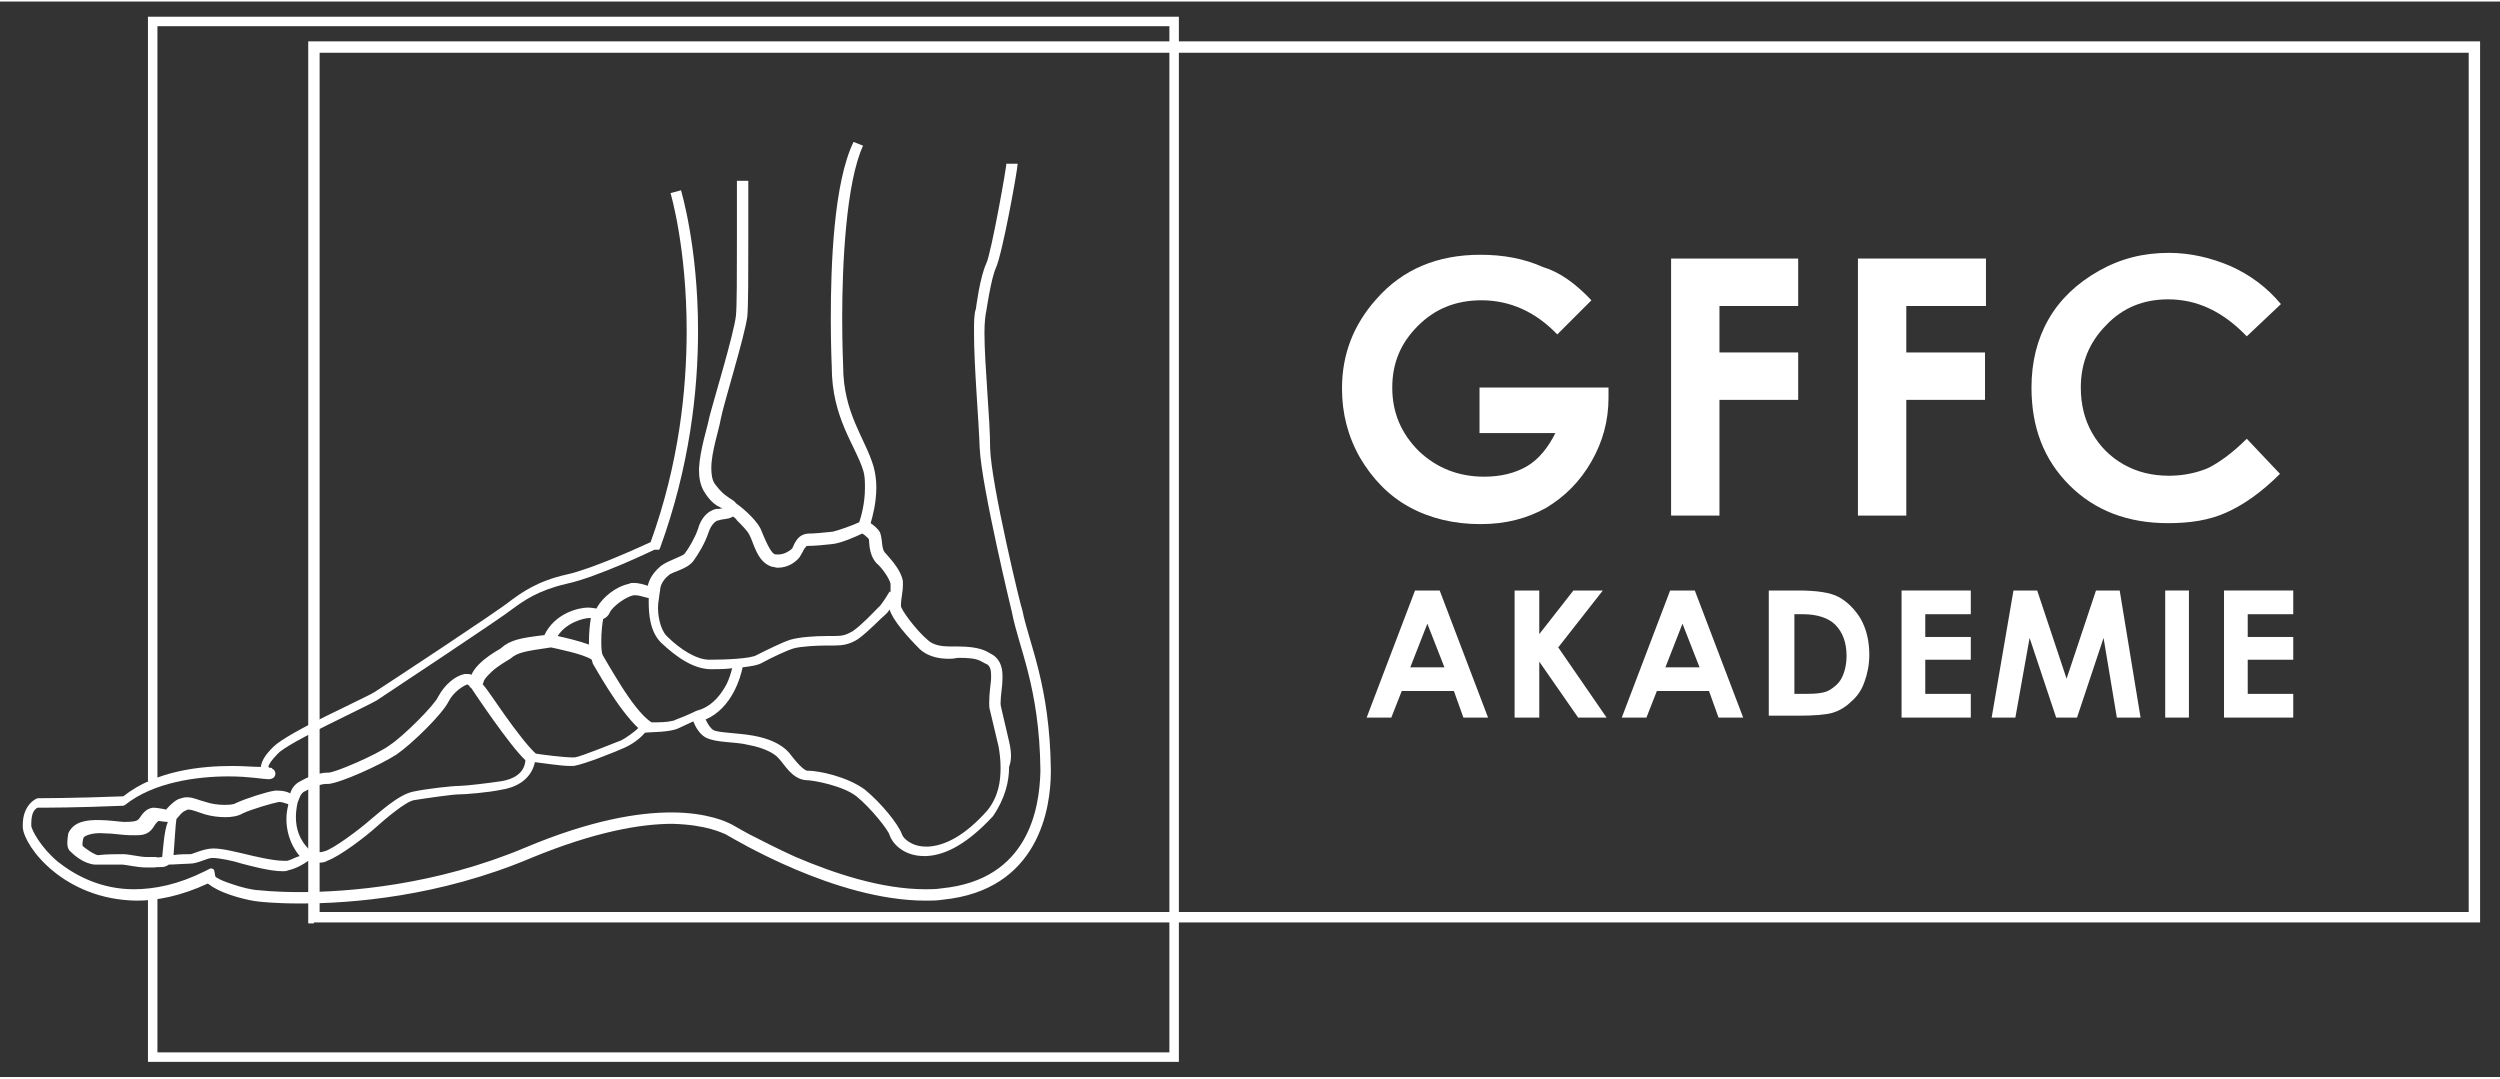<?xml version="1.0" encoding="utf-8"?>
<svg xmlns="http://www.w3.org/2000/svg" xmlns:xlink="http://www.w3.org/1999/xlink" version="1.1" id="Ebene_1" x="0px" y="0px" viewBox="0 0 263.6 113.4" style="enable-background:new 0 0 263.6 113.4;" xml:space="preserve" width="350" height="151">
<rect x="0" y="0" width="263.6" height="113.4" fill="#333333" stroke="none"/>
<style type="text/css">
	.st0{fill:#FFFFFF;}
</style>
<g>
	<g>
		<g>
			<path class="st0" d="M167.8,31.5l-3.6,3.6c-2.3-2.4-5-3.6-8-3.6c-2.7,0-4.9,0.9-6.7,2.7c-1.8,1.8-2.7,3.9-2.7,6.5     c0,2.6,0.9,4.8,2.8,6.7c1.9,1.8,4.2,2.7,6.9,2.7c1.8,0,3.3-0.4,4.5-1.1c1.2-0.7,2.2-1.9,3-3.5H156v-4.8h13.6l0,1.1     c0,2.4-0.6,4.6-1.8,6.7c-1.2,2.1-2.8,3.7-4.8,4.9c-2,1.1-4.2,1.7-6.9,1.7c-2.8,0-5.3-0.6-7.5-1.8c-2.2-1.2-3.9-3-5.2-5.2     c-1.3-2.3-1.9-4.7-1.9-7.3c0-3.6,1.2-6.7,3.6-9.4c2.8-3.2,6.5-4.7,11-4.7c2.4,0,4.6,0.4,6.6,1.3     C164.4,28.5,166.1,29.7,167.8,31.5z"/>
		</g>
		<g>
			<path class="st0" d="M176.1,27.1h13.5v5h-8.3V37h8.3v5h-8.3v12.2h-5.1V27.1z"/>
		</g>
		<g>
			<path class="st0" d="M195.9,27.1h13.5v5H201V37h8.3v5H201v12.2h-5.1V27.1z"/>
		</g>
		<g>
			<path class="st0" d="M240.5,31.9l-3.6,3.4c-2.5-2.6-5.2-3.9-8.3-3.9c-2.6,0-4.8,0.9-6.5,2.7c-1.8,1.8-2.7,4-2.7,6.6     c0,1.8,0.4,3.4,1.2,4.8c0.8,1.4,1.9,2.5,3.3,3.3c1.4,0.8,3,1.2,4.8,1.2c1.5,0,2.9-0.3,4.1-0.8c1.2-0.6,2.6-1.6,4.1-3.1l3.5,3.7     c-2,2-3.9,3.3-5.7,4.1c-1.8,0.8-3.8,1.1-6.1,1.1c-4.2,0-7.7-1.3-10.4-4c-2.7-2.7-4-6.1-4-10.3c0-2.7,0.6-5.1,1.8-7.2     c1.2-2.1,3-3.8,5.3-5.1s4.7-1.9,7.4-1.9c2.2,0,4.4,0.5,6.5,1.4C237.2,28.8,239,30.1,240.5,31.9z"/>
		</g>
	</g>
	<g>
		<g>
			<g>
				<g>
					<path class="st0" d="M22.9,92.4L22.9,92.4c0.3,0.2,0.8,0.4,1.4,0.6l0,0c1.1,0.4,2.4,0.7,3,0.7l0,0c0,0,1.6,0.2,4.3,0.2l0,0       c5.1,0,14.3-0.7,23.8-4.7l0,0c6.9-2.9,11.9-3.7,15.4-3.7l0,0c3.9,0,6,1.1,6,1.1l0,0c0.3,0.1,0.9,0.5,2.2,1.2l0,0       c1.2,0.6,2.9,1.5,4.9,2.4l0,0c4,1.7,9,3.4,13.7,3.4l0,0c0.6,0,1.1,0,1.7-0.1l0,0c9.2-0.9,10.3-8.5,10.4-12.3l0,0       c0-0.1,0-0.1,0-0.2l0,0c-0.1-8.7-2.3-12.9-3-16.6l0,0c0,0-3.2-13.2-3.4-17.3l0,0c-0.1-3-0.6-8.6-0.6-12.2l0,0       c0-1.1,0-2,0.2-2.5l0,0c0,0,0.4-3.3,1.1-4.8l0,0c0.5-1,2.2-10.5,2.1-10.5l0,0h1.2c0,0.6-1.6,9.5-2.3,11l0,0       c-0.5,1.1-1,4.5-1,4.5l0,0c-0.1,0.4-0.2,1.3-0.2,2.3l0,0c0,3.4,0.6,9.1,0.6,12.2l0,0c0.1,3.8,3.3,17,3.4,17.1l0,0       c0.7,3.5,2.9,7.9,3,16.8l0,0c0,0,0,0.1,0,0.2l0,0c0,3.9-1.3,12.5-11.4,13.5l0,0c-0.6,0.1-1.2,0.1-1.8,0.1l0,0       c-9.5,0-20.2-6.5-21.1-7l0,0v0c-0.3-0.1-1.9-1-5.6-1.1l0,0c-3.3,0-8.1,0.8-14.9,3.6l0,0c-9.7,4.1-19,4.8-24.3,4.8l0,0       c-2.8,0-4.4-0.2-4.4-0.2l0,0c-1.1-0.1-3.5-0.7-4.8-1.5l0,0c-0.2-0.1-0.4-0.3-0.6-0.4l0,0c-2.8,1.3-5.3,1.8-7.5,1.8l0,0       c-7.6-0.1-11.8-5.6-12-7.7l0,0c0-0.1,0-0.2,0-0.3l0,0c0-2.1,1.4-2.8,1.6-2.8l0,0l0.1,0h0.1c0,0,3.6,0,8.8-0.2l0,0       c3.4-2.7,8.1-3.2,11.5-3.2l0,0c1.2,0,2.2,0.1,3,0.1l0,0c0.1-0.7,0.5-1.3,1.3-2.1l0,0c1.6-1.6,9.6-5.1,10.7-5.8l0,0       c1.1-0.7,13.4-8.8,14.3-9.6l0,0c1.1-0.8,2.8-2.1,6-2.8l0,0c2.7-0.6,7.7-2.9,8.8-3.4l0,0c3-8.3,3.8-16.1,3.8-22.3l0,0       c0-8.8-1.7-14.5-1.7-14.5l0,0l1.1-0.3c0,0,1.8,5.9,1.8,14.8l0,0c0,6.4-0.9,14.4-4,22.9l0,0l-0.1,0.2L69,57.8c0,0-6,2.9-9.3,3.6       l0,0c-3,0.7-4.5,1.8-5.6,2.6l0,0c-1.1,0.9-13.2,8.9-14.4,9.7l0,0c-1.2,0.7-9.3,4.4-10.4,5.6l0,0c-0.7,0.7-1,1.2-1,1.4l0,0       c0,0,0.1,0.1,0.2,0.1l0,0c0,0,0.1,0,0.1,0l0,0c0.1,0,0.1,0,0.1,0.1l0,0c0.3,0.1,0.4,0.5,0.3,0.7l0,0c-0.1,0.3-0.4,0.4-0.7,0.4       l0,0c-0.5,0-2-0.3-4.2-0.3l0,0c-3.3,0-7.9,0.6-10.9,3l0,0l-0.2,0.1l-0.2,0C8.2,85,4.7,85,4,85l0,0c0,0,0,0,0,0l0,0       c-0.1,0-0.2,0.1-0.3,0.2l0,0c-0.2,0.2-0.4,0.6-0.4,1.5l0,0c0,0.1,0,0.2,0,0.2l0,0c0,0.4,1,2.3,2.8,3.8l0,0       c1.9,1.5,4.6,2.9,8,2.9l0,0c2.2,0,4.7-0.5,7.5-1.9l0,0l0.6-0.3c0,0,0.4,0,0.4,0.3C22.7,92,22.6,92.3,22.9,92.4z"/>
				</g>
			</g>
			<g>
				<g>
					<path class="st0" d="M106.5,78.5c0-0.1-0.7-3-0.9-3.9c0-0.1-0.1-0.3-0.1-0.6c0-0.8,0.2-1.9,0.2-2.5c0-0.1,0-0.3,0-0.4       c0-0.6-0.1-1.6-1-2.2c-0.7-0.4-1.3-0.9-3.8-0.9c-0.1,0-0.4,0-0.8,0c-0.7,0-1.7-0.1-2.3-0.7c-1.2-1-2.9-3.3-2.8-3.6       c0-0.1,0-0.2,0-0.2c0-0.5,0.2-1.2,0.2-2c0-0.1,0-0.3,0-0.4c-0.2-1.1-1.1-2.1-1.8-2.9c-0.5-0.4-0.3-1.3-0.6-2.2       c-0.2-0.4-0.7-0.8-1-1c0.2-0.7,0.6-2.1,0.6-3.8c0-0.7-0.1-1.5-0.3-2.2c-0.9-3-3.2-5.6-3.2-10.6c0,0-0.1-2.1-0.1-5.1       c0-5.5,0.4-14.2,2.2-18.1L90,14.8c-2.1,4.3-2.4,13-2.4,18.6c0,3,0.1,5.1,0.1,5.1c0,5.4,2.5,8.3,3.3,10.9       c0.2,0.6,0.2,1.2,0.2,1.9c0,1.6-0.4,3-0.6,3.6c-0.6,0.3-2.3,0.9-2.8,1c-0.9,0.1-2,0.2-2.6,0.2c-1.3,0.1-1.5,1.4-1.7,1.6       c-0.2,0.2-0.8,0.6-1.4,0.6c-0.1,0-0.2,0-0.3,0c-0.5,0-1.1-1.5-1.6-2.7c-0.6-1.2-2.3-2.5-2.6-2.7c-0.3-0.4-0.7-0.5-0.9-0.7       c-0.3-0.2-0.7-0.5-1.3-1.3c-0.3-0.4-0.4-1-0.4-1.7c0-1.7,0.8-4,1-5.2c0.3-1.6,2.5-8.6,2.8-10.8c0.1-1.1,0.1-4.6,0.1-7.9       c0-3.3,0-6.4,0-6.4l-1.2,0c0,0,0,3.1,0,6.4c0,3.3,0,6.8-0.1,7.8c-0.2,1.9-2.4,9.1-2.8,10.7c-0.2,1.1-1,3.4-1.1,5.5       c0,0.8,0.1,1.6,0.5,2.3c0.6,1,1.2,1.5,1.7,1.7c0.1,0.1,0.2,0.1,0.3,0.1c-0.2,0.1-0.5,0.1-0.7,0.1c-0.9,0.2-1.6,1-1.9,2.1       c-0.3,0.9-1,2.1-1.4,2.6c-0.2,0.3-1.7,0.7-2.5,1.3c-0.6,0.5-1.2,1.2-1.4,2.1c-0.3-0.1-0.9-0.3-1.5-0.3c-0.2,0-0.3,0-0.5,0.1       c-1.4,0.3-2.7,1.4-3.3,2.4c0,0.1-0.1,0.1-0.1,0.2c-0.1,0-0.5-0.1-0.9-0.1c-1,0-3.5,0.6-4.6,2.9c-2.5,0.3-3.6,0.5-4.6,1.4       c0.1,0-2.4,1.2-3.1,2.8c-0.1-0.1-0.3-0.1-0.5-0.1c0,0-0.1,0-0.2,0c-1,0.2-2.1,1.1-2.8,2.4c-0.4,0.9-3.7,4.2-5.1,5.1       c-1.3,1-6,3-6.5,2.9c-1.2,0-2.4,0.6-3.1,1c-0.5,0.3-0.8,0.8-0.9,1.2c-0.3-0.2-0.8-0.3-1.3-0.3c-0.1,0-0.2,0-0.3,0       c-0.8,0.1-3,0.8-4.1,1.3c-0.3,0.2-0.8,0.2-1.3,0.2c-0.6,0-1.3-0.1-1.9-0.3c-0.8-0.2-1.3-0.5-2-0.5c-0.3,0-0.6,0.1-0.9,0.2       c-0.6,0.3-1,0.8-1.3,1.1c-0.4-0.1-1-0.2-1.4-0.2c-1.1,0.2-1.3,1.2-1.6,1.3c-0.1,0.1-0.4,0.2-1.4,0.2c-0.4,0-1.6-0.2-2.7-0.2       c-1.2,0-2.6,0.1-3.2,1.4c0,0.1-0.1,0.5-0.1,1c0,0.2,0,0.5,0.2,0.8c0.5,0.5,1.5,1.4,2.7,1.5c0.1,0,0.1,0,0.2,0       C11,91,12.4,91,12.9,91c0.3,0,1.6,0.3,2.4,0.3c0.3,0,0.6,0,1,0c0.5-0.1,1,0.1,1.5-0.3c0.5,0,1.8-0.1,2.2-0.1       c0.9,0,1.8-0.6,2.4-0.6c0.7,0,2.2,0.3,3.1,0.6c0.8,0.2,2.9,0.8,4.3,0.8c0.2,0,0.4,0,0.6-0.1c0.9-0.2,1.7-0.7,2.1-1       c0.2,0.1,0.6,0.2,1,0.2c0.3,0,0.7,0,1-0.2c1.4-0.5,4.1-2.6,5.1-3.5c0.9-0.8,3.2-2.8,4.1-2.9c1.2-0.2,4.1-0.6,4.6-0.6       c0.8,0,3.2-0.2,4.6-0.5c1.4-0.2,3.1-1,3.5-2.9c0.9,0.1,2.7,0.4,3.7,0.4c0.1,0,0.3,0,0.4,0c1.2-0.2,4.4-1.5,5.3-1.9       c0.9-0.4,1.7-1,2.2-1.6c0.5-0.1,2.6,0,3.6-0.5c0.6-0.3,1.1-0.5,1.5-0.7c0.2,0.5,0.6,1.3,1.3,1.7c1.2,0.6,3,0.4,4.6,0.8       c1.6,0.3,2.7,0.9,3.1,1.4c0.6,0.6,1.4,2.2,2.9,2.3c0.8,0,3.9,0.6,5.3,1.7c1.5,1.2,3.4,3.6,3.5,4.1c0.4,1.1,1.7,2.2,3.6,2.2       c0.1,0,0.2,0,0.3,0c2.1-0.1,4.4-1.4,7-4.2c1.3-1.9,1.7-3.7,1.7-5.2C106.7,79.9,106.6,79.1,106.5,78.5z M17.1,90.2       c-0.2,0-0.4,0.1-0.7,0c-0.4,0-0.7,0-1,0c-0.6,0-1.8-0.3-2.4-0.3c-0.5,0-1.9,0-2.6,0.1c0,0,0,0,0,0c-0.3,0.1-1.7-0.9-1.7-1l0,0       c0,0,0-0.1,0-0.2c0-0.3,0.1-0.6,0.1-0.6c0-0.2,0.9-0.6,2.1-0.5c1,0,2.1,0.2,2.7,0.2c1,0,1.7,0.1,2.3-0.5       c0.3-0.3,0.4-0.6,0.6-0.8c0.1-0.1,0.2-0.2,0.2-0.2c0,0,0,0,0,0c0.2,0,0.6,0.1,1,0.1C17.3,87.4,17.2,89.4,17.1,90.2z M69.6,62.1       C69.6,62.1,69.6,62.1,69.6,62.1c0-0.6,0.4-1.2,0.9-1.6c0.4-0.4,1.9-0.6,2.6-1.5c0.5-0.7,1.2-1.8,1.6-3c0.3-0.9,0.8-1.3,1.1-1.3       c0.2-0.1,0.6-0.1,1-0.2c0.1,0,0.3-0.1,0.5-0.2c0.1,0.1,0.3,0.2,0.4,0.4c0.5,0.5,1.1,1.1,1.3,1.5c0.5,0.9,0.8,2.9,2.4,3.4       c0.2,0,0.4,0.1,0.6,0.1c1.1,0,1.9-0.6,2.3-1.1c0.2-0.3,0.4-0.7,0.5-0.9c0.2-0.2,0.2-0.3,0.3-0.3c0.8,0,1.8-0.1,2.7-0.2       c0.9-0.1,2.5-0.8,3.1-1.1c0.1,0,0.1,0.1,0.2,0.1c0.2,0.2,0.5,0.4,0.5,0.5c0.1,0-0.1,1.5,0.8,2.5c0.7,0.6,1.4,1.7,1.5,2.2       c0,0.1,0,0.2,0,0.3c0,0.2,0,0.4,0,0.6l-0.1-0.1c0,0-0.8,1.4-1.2,1.7c-0.5,0.5-1.7,1.8-2.7,2.5c-0.7,0.4-1.1,0.5-1.9,0.5       c-0.3,0-0.5,0-0.8,0c-1.2,0-2.9,0.1-3.9,0.4c-0.9,0.3-2.5,1.1-3.5,1.6c-0.6,0.4-3.4,0.5-5,0.5c-1.3,0-3-1-4.5-2.5       c-0.7-0.7-1-2.3-0.9-3.4C69.5,62.6,69.6,62.1,69.6,62.1L69.6,62.1z M62.2,65c0,0,0.1,0,0.1,0c-0.1,0.6-0.2,1.5-0.2,2.4       c0,0.1,0,0.3,0,0.4c-1.1-0.4-2.4-0.7-3.3-0.9C59.7,65.5,61.5,65,62.2,65z M30.3,90.6c-0.1,0-0.2,0-0.4,0c-1.1,0-3.2-0.5-4-0.7       c-0.9-0.2-2.4-0.6-3.4-0.6c-1,0-2.2,0.6-2.4,0.6c-0.4,0-1.2,0-1.8,0.1c0.1-1.2,0.2-3.2,0.3-3.8c0.2-0.2,0.6-0.8,1-0.9       c0.1-0.1,0.2-0.1,0.3-0.1c0.3,0,0.8,0.2,1.7,0.5c0.7,0.2,1.4,0.3,2.2,0.3c0.6,0,1.3-0.1,1.8-0.4c0.8-0.4,3.2-1.1,3.8-1.2       c0.1,0,0.1,0,0.1,0c0.2,0,0.5,0.1,0.8,0.2c0,0,0.1,0,0.1,0.1c-0.1,0.4-0.2,0.9-0.2,1.5c0,1.1,0.3,2.6,1.4,3.9       C31.2,90.2,30.7,90.5,30.3,90.6z M52.9,82.2c-1.3,0.2-3.8,0.5-4.4,0.5c-0.8,0-3.5,0.3-4.9,0.6c-1.6,0.3-3.7,2.3-4.7,3.1       c-0.9,0.8-3.8,3-4.7,3.2c-0.3,0.1-0.5,0.1-0.7,0.1c-0.5,0-0.7-0.1-0.8-0.2c-1.2-1.1-1.5-2.4-1.5-3.5c0-0.9,0.2-1.6,0.2-1.6l0,0       l0,0c0,0,0.1-0.2,0.2-0.5c0.1-0.3,0.4-0.6,0.5-0.6c0.5-0.3,1.8-0.9,2.5-0.8c1.3-0.1,5.5-2,7.2-3.1c1.6-1.1,4.8-4.2,5.5-5.6       c0.5-1,1.6-1.7,2-1.8c0,0,0.1,0.1,0.1,0.1c0.1,0,0.1,0.2,0.3,0.3c0.4,0.6,4,6,5.7,7.6C55.3,81.4,54.1,82,52.9,82.2z M67.2,76.7       L67.2,76.7c-0.2,0.2-1.1,0.9-1.7,1.2c-0.8,0.3-4.2,1.7-4.9,1.8c-0.1,0-0.1,0-0.2,0c-1,0-3.3-0.3-3.9-0.4       c-0.7-0.6-2.1-2.4-3.3-4.1c-1-1.4-1.9-2.8-2.3-3.2c0-0.1,0.1-0.2,0.1-0.3c0-0.2,0.7-1,1.4-1.5c0.7-0.5,1.4-0.9,1.4-0.9       c0.8-0.7,1.6-0.8,4.3-1.2c0.4,0.1,3.5,0.7,4.3,1.3l0,0c0,0.1,0.1,0.3,0.1,0.4c0.1,0.1,2.6,4.8,4.9,6.9       C67.3,76.5,67.3,76.6,67.2,76.7z M74,74.6L74,74.6l-0.6,0.2c0,0-1,0.5-2.1,0.9C71,75.9,70.1,76,69.3,76c-0.2,0-0.4,0-0.6,0l0,0       c-1-0.6-2.3-2.4-3.3-4c-1-1.6-1.8-3-1.8-3c-0.2-0.3-0.2-1-0.2-1.6c0-0.9,0.1-1.8,0.2-2.3c0.3-0.1,0.6-0.4,0.7-0.7       c0.3-0.6,1.6-1.6,2.5-1.8c0.1,0,0.2,0,0.2,0c0.4,0,0.9,0.2,1.4,0.3c0,0.1,0,0.3,0,0.4c0,1.2,0.1,3.1,1.3,4.3       c1.6,1.5,3.4,2.8,5.3,2.8c0.6,0,1.4,0,2.2-0.1c-0.1,0.4-0.3,1.1-0.6,1.7C76,73.1,75.2,74.1,74,74.6z M104.1,85.3       c-2.4,2.7-4.5,3.7-6.2,3.8c-0.1,0-0.2,0-0.3,0c-1.5,0-2.4-0.9-2.5-1.3c-0.4-1.1-2.2-3.3-3.9-4.7c-1.9-1.4-4.9-2-6-2       c-0.4,0.1-1.4-1.1-2-1.9c-0.8-0.9-2.1-1.5-3.8-1.8c-1.7-0.3-3.8-0.3-4.2-0.6c-0.2-0.1-0.5-0.5-0.7-0.9c0-0.1-0.1-0.1-0.1-0.2       c2.8-1.2,3.7-4.5,3.9-5.5c0.8-0.1,1.6-0.2,2.1-0.5c0.9-0.5,2.6-1.3,3.3-1.5c0.7-0.2,2.4-0.3,3.5-0.3c0.3,0,0.6,0,0.8,0       c0.8,0,1.6-0.1,2.5-0.7c1.1-0.8,2.4-2.2,2.9-2.6c0.1-0.1,0.3-0.3,0.4-0.5c0.3,1.1,1.9,2.9,3.2,4.2c1,0.9,2.3,1,3.1,1       c0.5,0,0.8-0.1,0.9-0.1c2.3,0,2.2,0.3,3.1,0.7c0.3,0.2,0.4,0.6,0.4,1.1c0,0.2,0,0.3,0,0.4c0,0.3-0.2,1.5-0.2,2.5       c0,0.3,0,0.6,0.1,0.9c0.2,0.8,0.9,3.8,0.9,3.8c0.1,0.6,0.2,1.3,0.2,2.2C105.5,82.2,105.3,83.8,104.1,85.3z"/>
				</g>
			</g>
		</g>
		<g>
			<g>
				<path class="st0" d="M33.1,97.2h-0.6V4.2h229v92.9H33.1L33.1,97.2z M260.3,96V5.4H33.7V96H260.3L260.3,96z"/>
			</g>
		</g>
		<g>
			<polygon class="st0" points="124.3,111.8 15.6,111.8 15.6,94.2 16.6,94.2 16.6,110.8 123.3,110.8 123.3,2.6 16.6,2.6 16.6,82.2      15.6,82.2 15.6,1.6 124.3,1.6    "/>
		</g>
	</g>
	<g>
		<g>
			<path class="st0" d="M149.2,62.1h2.6l5.1,13.4h-2.6l-1-2.8h-5.5l-1.1,2.8h-2.6L149.2,62.1z M150.5,65.6l-1.8,4.6h3.6L150.5,65.6z     "/>
		</g>
		<g>
			<path class="st0" d="M159.7,62.1h2.6v4.6l3.6-4.6h3.1l-4.7,6l5.1,7.4h-3l-4.1-5.9v5.9h-2.6V62.1z"/>
		</g>
		<g>
			<path class="st0" d="M176.1,62.1h2.6l5.1,13.4h-2.6l-1-2.8h-5.5l-1.1,2.8H171L176.1,62.1z M177.4,65.6l-1.8,4.6h3.6L177.4,65.6z"/>
		</g>
		<g>
			<path class="st0" d="M186.6,62.1h3c1.9,0,3.4,0.2,4.3,0.7c0.9,0.5,1.7,1.3,2.3,2.3c0.6,1.1,0.9,2.3,0.9,3.8c0,1-0.2,2-0.5,2.8     c-0.3,0.9-0.8,1.6-1.4,2.1c-0.6,0.6-1.3,1-2,1.2c-0.7,0.2-1.9,0.3-3.6,0.3h-3.1V62.1z M189.2,64.6V73h1.2c1.2,0,2-0.1,2.5-0.4     c0.5-0.3,1-0.7,1.3-1.3c0.3-0.6,0.5-1.4,0.5-2.3c0-1.4-0.4-2.5-1.2-3.3c-0.7-0.7-1.9-1.1-3.4-1.1H189.2z"/>
		</g>
		<g>
			<path class="st0" d="M200.5,62.1h7.3v2.5H203V67h4.8v2.4H203V73h4.8v2.5h-7.3V62.1z"/>
		</g>
		<g>
			<path class="st0" d="M212.3,62.1h2.5l3.1,9.3l3.1-9.3h2.5l2.2,13.4h-2.5l-1.4-8.4l-2.8,8.4h-2.2l-2.8-8.4l-1.5,8.4h-2.5     L212.3,62.1z"/>
		</g>
		<g>
			<path class="st0" d="M228.3,62.1h2.5v13.4h-2.5V62.1z"/>
		</g>
		<g>
			<path class="st0" d="M234.5,62.1h7.3v2.5h-4.8V67h4.8v2.4h-4.8V73h4.8v2.5h-7.3V62.1z"/>
		</g>
	</g>
</g>
</svg>
